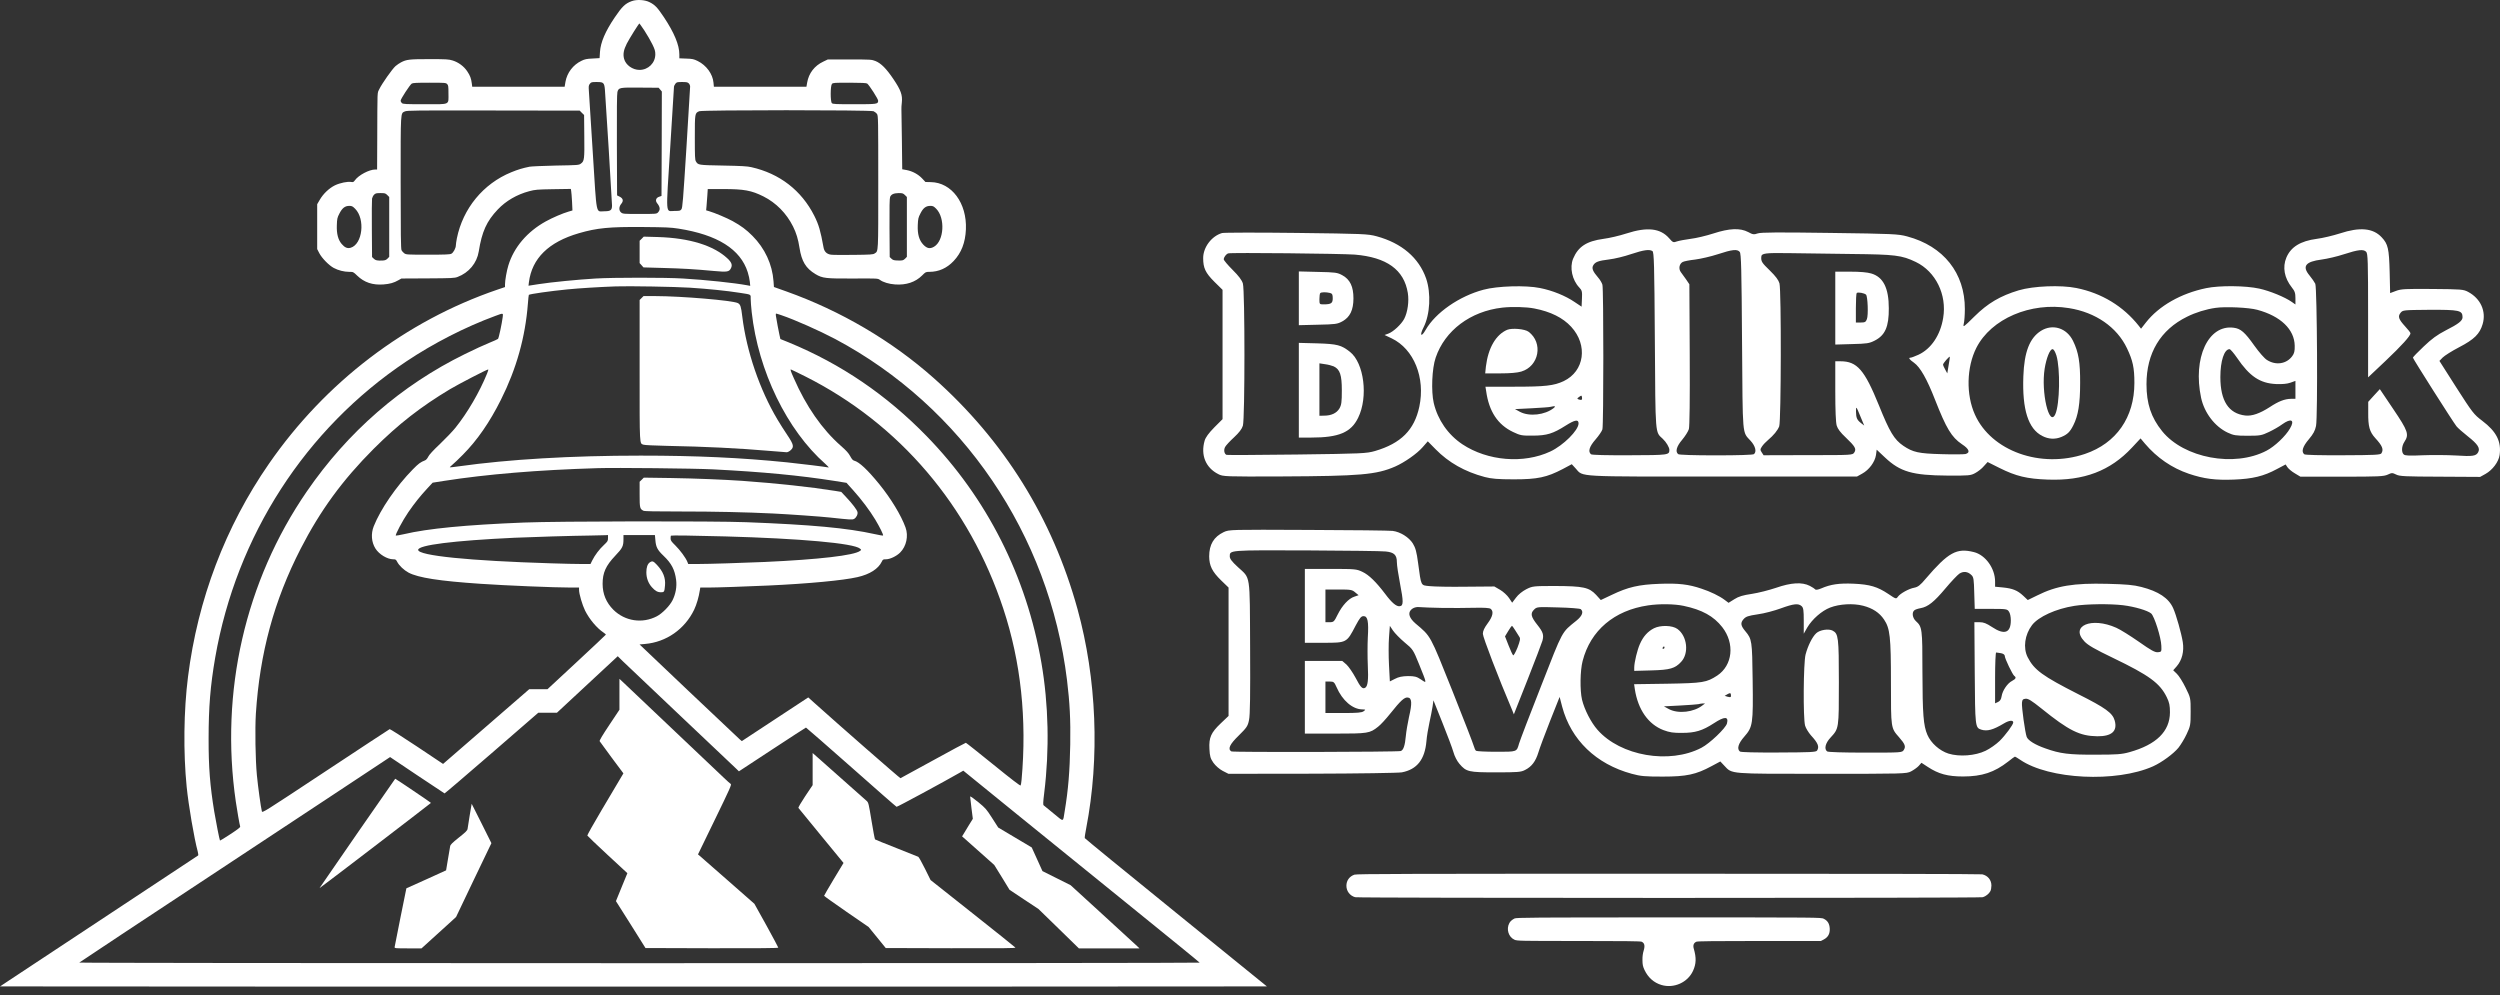 <svg xmlns="http://www.w3.org/2000/svg" width="201" height="80" viewBox="0 0 201 80" fill="none"><rect x="0" y="0" width="201" height="80" fill="#333333" stroke="none"/><path d="M50.798 0.089C50.279 0.273 50.014 0.527 49.418 1.41C48.666 2.525 48.293 3.396 48.239 4.159L48.206 4.673L47.638 4.706C47.167 4.727 47.015 4.76 46.761 4.884C46.074 5.209 45.592 5.848 45.462 6.584L45.397 6.973H41.679H37.966L37.934 6.714C37.88 6.297 37.798 6.08 37.566 5.734C37.295 5.328 36.862 5.009 36.391 4.863C36.078 4.765 35.888 4.754 34.519 4.754C32.922 4.754 32.684 4.781 32.24 5.014C32.121 5.074 31.926 5.209 31.802 5.312C31.542 5.539 30.698 6.735 30.492 7.174C30.324 7.531 30.346 7.087 30.33 11.314L30.319 13.63H30.162C29.686 13.63 28.825 14.085 28.538 14.491C28.43 14.637 28.392 14.659 28.246 14.632C27.954 14.577 27.342 14.702 26.925 14.902C26.455 15.135 25.989 15.579 25.708 16.066L25.502 16.418V18.22V20.027L25.675 20.363C25.886 20.764 26.455 21.343 26.834 21.543C27.196 21.738 27.667 21.857 28.073 21.857C28.403 21.857 28.403 21.857 28.722 22.165C29.285 22.706 29.956 22.934 30.828 22.869C31.342 22.831 31.683 22.733 32.024 22.533L32.273 22.393L34.394 22.382C36.321 22.371 36.543 22.36 36.786 22.268C37.696 21.927 38.34 21.153 38.491 20.222C38.746 18.62 39.124 17.787 40.023 16.84C40.683 16.147 41.555 15.638 42.55 15.373C43.021 15.248 43.178 15.232 44.477 15.211L45.895 15.189L45.922 15.346C45.938 15.427 45.971 15.817 45.992 16.206L46.025 16.921L45.711 17.013C45.229 17.154 44.423 17.5 43.876 17.803C42.388 18.626 41.316 19.881 40.873 21.337C40.743 21.743 40.602 22.555 40.602 22.853V23.08L39.996 23.286C32.614 25.808 26.168 30.722 21.622 37.287C18.12 42.342 15.896 48.203 15.116 54.411C14.77 57.128 14.732 60.5 15.008 63.26C15.159 64.759 15.609 67.395 15.896 68.456C15.939 68.618 15.955 68.764 15.928 68.78C15.906 68.796 12.313 71.167 7.945 74.057L0 79.307L25.47 79.323C39.476 79.329 62.397 79.329 76.398 79.323L101.857 79.307L94.55 73.38C90.529 70.122 87.228 67.422 87.217 67.384C87.201 67.346 87.249 66.989 87.331 66.588C88.429 60.906 88.175 54.573 86.632 48.972C84.619 41.676 80.728 35.425 75.078 30.403C71.7 27.404 67.609 24.996 63.225 23.432L62.224 23.075L62.191 22.614C62.094 21.251 61.493 19.962 60.502 18.967C60.01 18.469 59.577 18.149 58.901 17.776C58.446 17.527 57.461 17.11 57.012 16.98L56.774 16.91L56.806 16.558C56.822 16.363 56.849 15.974 56.871 15.698L56.903 15.2H58.137C59.815 15.2 60.41 15.308 61.385 15.795C62.402 16.309 63.23 17.148 63.761 18.209C64.02 18.729 64.172 19.227 64.28 19.925C64.453 21.018 64.784 21.57 65.568 22.041C66.126 22.376 66.402 22.403 68.615 22.393C70.558 22.382 70.575 22.382 70.742 22.501C71.007 22.696 71.484 22.836 71.966 22.869C72.853 22.934 73.6 22.685 74.136 22.149C74.417 21.868 74.433 21.857 74.72 21.857C75.473 21.857 76.127 21.564 76.674 20.985C77.296 20.325 77.61 19.513 77.659 18.447C77.751 16.336 76.517 14.669 74.839 14.642L74.406 14.632L74.147 14.355C73.822 14.009 73.367 13.766 72.896 13.674L72.539 13.609L72.512 11.276C72.496 9.999 72.48 8.873 72.474 8.786C72.469 8.694 72.48 8.451 72.507 8.24C72.572 7.644 72.431 7.249 71.825 6.351C71.257 5.512 70.84 5.09 70.385 4.906C70.077 4.787 70.028 4.781 68.312 4.781H66.553L66.191 4.955C65.487 5.285 65.027 5.885 64.897 6.632L64.838 6.973H61.114H57.396L57.364 6.643C57.304 5.95 56.79 5.247 56.097 4.906C55.772 4.749 55.675 4.727 55.177 4.711L54.62 4.689V4.375C54.62 3.618 54.203 2.622 53.375 1.377C52.855 0.598 52.66 0.392 52.227 0.176C51.849 -0.019 51.199 -0.057 50.798 0.089ZM51.816 2.465C52.027 2.79 52.309 3.277 52.444 3.553C52.65 3.97 52.687 4.11 52.687 4.365C52.687 5.063 52.119 5.62 51.416 5.62C50.858 5.62 50.306 5.225 50.176 4.727C50.079 4.365 50.138 4.013 50.393 3.51C50.598 3.109 51.361 1.886 51.41 1.886C51.421 1.886 51.599 2.146 51.816 2.465ZM48.498 6.697C48.574 6.773 48.612 6.914 48.634 7.201C48.693 7.877 49.207 16.25 49.207 16.515C49.207 16.899 49.094 16.986 48.59 16.986C47.887 16.986 47.99 17.505 47.66 12.272C47.502 9.788 47.362 7.558 47.346 7.32C47.319 6.93 47.324 6.865 47.427 6.735C47.53 6.605 47.568 6.594 47.968 6.594C48.314 6.594 48.417 6.616 48.498 6.697ZM55.377 6.703C55.437 6.762 55.486 6.876 55.486 6.957C55.486 7.033 55.35 9.257 55.188 11.893C54.917 16.158 54.874 16.704 54.787 16.823C54.695 16.948 54.657 16.959 54.241 16.959C53.494 16.959 53.532 17.516 53.883 11.893C54.051 9.263 54.187 7.055 54.187 6.995C54.187 6.93 54.235 6.816 54.3 6.735C54.403 6.605 54.441 6.594 54.841 6.594C55.199 6.594 55.285 6.611 55.377 6.703ZM35.948 6.757C36.045 6.854 36.056 6.935 36.056 7.504C36.056 8.467 36.24 8.38 34.151 8.38C32.608 8.38 32.403 8.37 32.311 8.288C32.257 8.24 32.213 8.153 32.213 8.088C32.213 7.958 32.944 6.838 33.101 6.724C33.187 6.665 33.474 6.649 34.524 6.649C35.769 6.649 35.845 6.654 35.948 6.757ZM69.725 6.719C69.898 6.86 70.602 7.953 70.602 8.094C70.602 8.37 70.542 8.38 68.686 8.38C67.197 8.38 66.954 8.37 66.883 8.294C66.754 8.169 66.759 6.892 66.889 6.746C66.97 6.654 67.084 6.649 68.307 6.649C69.27 6.654 69.66 6.67 69.725 6.719ZM53.083 7.206L53.212 7.358L53.202 11.557L53.185 15.752L53.001 15.817C52.742 15.898 52.666 16.125 52.828 16.331C53.088 16.65 53.104 16.878 52.888 17.094C52.785 17.197 52.704 17.202 51.432 17.202C50.154 17.202 50.079 17.197 49.943 17.089C49.749 16.937 49.749 16.629 49.943 16.396C50.144 16.158 50.106 15.963 49.83 15.817L49.613 15.709L49.597 11.649C49.586 8.862 49.602 7.531 49.64 7.395C49.743 7.038 49.797 7.027 51.47 7.044L52.953 7.055L53.083 7.206ZM46.783 9.073L46.961 9.246L46.977 10.94C46.999 12.813 46.977 12.959 46.702 13.154C46.534 13.278 46.496 13.278 44.688 13.311C43.676 13.333 42.729 13.376 42.578 13.403C42.036 13.511 41.625 13.636 41.111 13.847C38.854 14.767 37.219 16.759 36.732 19.162C36.689 19.389 36.651 19.643 36.651 19.724C36.651 19.946 36.456 20.314 36.288 20.401C36.175 20.46 35.801 20.477 34.4 20.477C32.711 20.477 32.652 20.471 32.5 20.363C32.419 20.303 32.316 20.19 32.283 20.119C32.229 20.017 32.213 18.783 32.213 14.669C32.213 8.813 32.197 9.133 32.549 8.96C32.711 8.878 33.339 8.873 39.666 8.884L46.609 8.895L46.783 9.073ZM70.234 8.943C70.331 8.987 70.461 9.089 70.515 9.171C70.607 9.317 70.612 9.582 70.612 14.664C70.612 20.45 70.629 20.174 70.32 20.379C70.196 20.466 70.001 20.477 68.61 20.493C67.749 20.504 66.938 20.498 66.813 20.477C66.467 20.428 66.272 20.233 66.212 19.892C65.969 18.55 65.834 18.079 65.466 17.343C64.437 15.308 62.678 13.95 60.41 13.441C60.091 13.365 59.599 13.338 58.137 13.311C56.124 13.273 56.13 13.273 55.951 12.975C55.875 12.851 55.864 12.591 55.864 11.065C55.864 9.111 55.864 9.095 56.216 8.943C56.465 8.835 69.968 8.835 70.234 8.943ZM31.136 15.681L31.293 15.838V18.247V20.65L31.152 20.796C31.044 20.904 30.947 20.937 30.757 20.948C30.319 20.964 30.189 20.937 30.048 20.796L29.913 20.666L29.897 18.404C29.886 17.164 29.897 16.066 29.913 15.963C29.935 15.866 30.005 15.725 30.075 15.654C30.189 15.541 30.259 15.524 30.59 15.524C30.947 15.524 30.99 15.535 31.136 15.681ZM72.756 15.681L72.913 15.838V18.247V20.65L72.772 20.796C72.615 20.948 72.555 20.958 72.101 20.942C71.868 20.931 71.771 20.899 71.668 20.796L71.532 20.666L71.516 18.328C71.505 16.634 71.522 15.947 71.565 15.833C71.657 15.622 71.857 15.53 72.252 15.524C72.561 15.524 72.609 15.541 72.756 15.681ZM28.555 16.786C29.377 17.614 29.15 19.632 28.197 19.919C27.932 19.995 27.721 19.908 27.472 19.616C27.18 19.275 27.055 18.788 27.082 18.101C27.099 17.587 27.115 17.505 27.288 17.17C27.515 16.726 27.737 16.553 28.084 16.553C28.289 16.553 28.349 16.58 28.555 16.786ZM75.267 16.78C76.008 17.527 75.906 19.362 75.094 19.838C74.769 20.027 74.531 19.979 74.233 19.67C73.898 19.313 73.757 18.826 73.789 18.095C73.811 17.581 73.833 17.489 74.001 17.164C74.222 16.721 74.444 16.553 74.796 16.553C75.007 16.553 75.067 16.58 75.267 16.78ZM54.555 18.382C57.688 18.875 59.534 20.038 60.118 21.884C60.194 22.122 60.27 22.468 60.286 22.647L60.319 22.983L60.059 22.934C59.041 22.744 56.736 22.501 54.917 22.393C53.515 22.306 49.343 22.306 47.881 22.393C46.447 22.479 44.331 22.685 43.292 22.847L42.491 22.972L42.523 22.701C42.767 20.774 44.104 19.459 46.545 18.75C47.995 18.328 48.986 18.231 51.67 18.252C53.548 18.268 53.932 18.285 54.555 18.382ZM55.458 23.129C56.893 23.221 58.451 23.378 59.463 23.54C60.438 23.692 60.356 23.648 60.356 24.038C60.356 24.222 60.394 24.704 60.438 25.104C60.963 29.829 63.274 34.586 66.364 37.303C66.559 37.476 66.667 37.601 66.608 37.584C66.423 37.541 64.394 37.287 63.279 37.173C59.588 36.8 55.983 36.632 51.508 36.632C45.938 36.632 40.9 36.93 36.895 37.492C36.51 37.547 36.18 37.584 36.169 37.574C36.153 37.563 36.251 37.465 36.386 37.352C36.516 37.243 36.895 36.886 37.219 36.556C38.372 35.393 39.368 33.953 40.272 32.145C41.522 29.656 42.236 27.101 42.442 24.417C42.469 24.043 42.507 23.724 42.518 23.708C42.594 23.637 44.228 23.405 45.608 23.269C46.583 23.172 48.163 23.075 49.505 23.026C50.533 22.988 54.273 23.053 55.458 23.129ZM40.418 25.494C40.342 26.062 40.104 27.188 40.039 27.247C40.007 27.28 39.687 27.421 39.33 27.567C38.973 27.707 38.096 28.113 37.382 28.465C32.262 30.976 27.954 34.727 24.658 39.528C19.711 46.731 17.676 55.634 18.959 64.451C19.062 65.154 19.256 66.28 19.311 66.458C19.327 66.518 19.099 66.691 18.52 67.07C18.071 67.362 17.698 67.595 17.687 67.584C17.654 67.552 17.346 65.993 17.227 65.262C16.886 63.179 16.767 61.69 16.772 59.39C16.772 56.846 16.913 55.125 17.303 52.868C19.008 43.078 24.56 34.478 32.673 29.055C34.849 27.599 37.409 26.289 39.817 25.402C40.477 25.158 40.461 25.153 40.418 25.494ZM62.841 25.348C63.907 25.71 65.882 26.587 67.143 27.253C77.367 32.692 84.354 42.97 85.788 54.681C86.01 56.495 86.08 57.858 86.048 59.85C86.01 62.015 85.886 63.514 85.599 65.235C85.453 66.123 85.566 66.101 84.722 65.414C84.316 65.084 83.948 64.786 83.91 64.748C83.856 64.699 83.861 64.515 83.953 63.769C84.386 60.261 84.305 56.646 83.731 53.301C82.53 46.331 79.348 40.042 74.504 35.068C71.267 31.745 67.625 29.266 63.425 27.534L62.743 27.258L62.662 26.895C62.592 26.576 62.462 25.889 62.381 25.386C62.364 25.294 62.375 25.212 62.402 25.212C62.429 25.212 62.624 25.272 62.841 25.348ZM39.162 30.029C38.556 31.523 37.582 33.195 36.613 34.397C36.391 34.673 35.834 35.257 35.379 35.69C34.816 36.221 34.502 36.567 34.427 36.724C34.356 36.87 34.254 36.984 34.167 37.016C33.804 37.157 33.653 37.271 33.198 37.731C31.867 39.084 30.595 40.935 30.048 42.315C29.81 42.916 29.864 43.592 30.184 44.101C30.481 44.572 31.136 44.967 31.618 44.967C31.813 44.967 31.84 44.988 31.937 45.178C32.094 45.475 32.473 45.838 32.846 46.038C33.62 46.45 35.331 46.715 38.627 46.937C40.656 47.077 44.607 47.24 45.911 47.24H46.555V47.424C46.555 47.748 46.815 48.636 47.042 49.096C47.389 49.789 47.99 50.503 48.52 50.855C48.634 50.931 48.715 51.007 48.709 51.028C48.699 51.05 47.643 52.046 46.355 53.242L44.017 55.412H43.286H42.55L39.087 58.416L35.623 61.42L33.507 60.007C32.343 59.233 31.363 58.611 31.331 58.622C31.293 58.638 28.977 60.159 26.179 62.01C21.097 65.371 21.091 65.371 21.053 65.224C20.977 64.959 20.739 63.222 20.653 62.318C20.534 61.068 20.496 58.611 20.572 57.377C20.886 52.517 22.027 48.301 24.171 44.122C25.756 41.032 27.543 38.591 30.043 36.085C32.035 34.099 33.826 32.703 36.191 31.285C36.884 30.873 39.141 29.704 39.249 29.704C39.276 29.704 39.238 29.851 39.162 30.029ZM64.74 30.262C72.301 34.061 77.946 40.686 80.668 48.945C82.081 53.226 82.573 57.826 82.135 62.697C82.113 62.913 82.081 63.119 82.059 63.152C82.032 63.2 81.334 62.664 79.867 61.474C78.682 60.516 77.692 59.726 77.654 59.72C77.621 59.72 76.436 60.353 75.023 61.133C73.611 61.912 72.425 62.556 72.398 62.567C72.355 62.578 67.463 58.302 65.417 56.462L64.984 56.072L62.316 57.826L59.642 59.585L59.463 59.433C59.366 59.347 57.515 57.599 55.35 55.547L51.421 51.813L51.854 51.775C53.564 51.629 55.053 50.59 55.81 49.02C56.005 48.609 56.189 47.992 56.27 47.44L56.303 47.24H56.914C57.607 47.24 59.956 47.159 61.764 47.077C65.038 46.926 67.809 46.661 68.94 46.401C69.936 46.174 70.618 45.735 70.899 45.151C70.975 44.983 71.002 44.967 71.229 44.967C71.554 44.967 72.079 44.718 72.371 44.425C72.875 43.922 73.053 43.089 72.804 42.407C72.453 41.433 71.63 40.08 70.699 38.932C69.752 37.769 69.075 37.135 68.675 37.038C68.567 37.011 68.486 36.913 68.356 36.675C68.226 36.432 68.047 36.231 67.609 35.847C66.104 34.527 64.816 32.676 63.826 30.413C63.577 29.856 63.528 29.704 63.587 29.704C63.609 29.704 64.129 29.959 64.74 30.262ZM57.326 37.736C61.352 37.942 64.291 38.223 67.143 38.672L68.058 38.819L68.594 39.414C69.27 40.166 69.925 41.038 70.369 41.773C70.731 42.374 71.045 43.013 70.997 43.056C70.981 43.072 70.683 43.024 70.331 42.943C68.107 42.45 65.238 42.185 60.005 41.985C57.38 41.882 44.834 41.903 42.117 42.012C37.436 42.201 34.4 42.493 32.473 42.948C32.148 43.018 31.861 43.072 31.829 43.062C31.742 43.035 32.365 41.855 32.83 41.178C33.339 40.442 33.794 39.874 34.362 39.262L34.784 38.808L35.677 38.667C39.141 38.126 43.232 37.785 48.071 37.639C49.538 37.595 55.805 37.66 57.326 37.736ZM48.883 43.262C48.883 43.489 48.861 43.527 48.553 43.819C48.184 44.16 47.833 44.626 47.616 45.059L47.475 45.346H46.756C46.366 45.346 45.262 45.324 44.309 45.291C37.723 45.091 33.62 44.674 33.62 44.209C33.62 43.825 36.435 43.468 41.36 43.235C42.621 43.175 46.112 43.072 47.53 43.056C48.049 43.051 48.569 43.035 48.682 43.029L48.883 43.018V43.262ZM52.693 43.435C52.736 43.982 52.861 44.22 53.337 44.674C53.992 45.297 54.252 45.8 54.36 46.623C54.43 47.175 54.327 47.748 54.068 48.268C53.84 48.717 53.245 49.324 52.806 49.551C51.643 50.157 50.246 49.946 49.316 49.026C48.742 48.452 48.45 47.759 48.45 46.942C48.45 46.049 48.704 45.486 49.467 44.68C50.052 44.068 50.127 43.911 50.127 43.349V43.018H51.394H52.655L52.693 43.435ZM58.3 43.127C64.345 43.294 68.637 43.679 69.14 44.106C69.259 44.209 69.259 44.209 69.151 44.29C68.68 44.653 65.866 44.983 61.466 45.183C59.734 45.259 56.958 45.346 56.075 45.346H55.334L55.264 45.172C55.128 44.837 54.679 44.231 54.3 43.857C53.965 43.527 53.916 43.457 53.916 43.283C53.916 43.181 53.927 43.078 53.943 43.067C53.975 43.035 55.718 43.056 58.3 43.127ZM54.728 57.577C57.066 59.791 59.074 61.69 59.193 61.804L59.409 62.015L62.088 60.256C63.56 59.287 64.784 58.497 64.8 58.497C64.821 58.497 66.456 59.926 68.431 61.669C70.401 63.417 72.047 64.856 72.085 64.867C72.133 64.889 75.906 62.849 77.226 62.091L77.448 61.961L81.664 65.387C83.986 67.265 88.256 70.729 91.162 73.083C94.069 75.432 96.45 77.375 96.45 77.396C96.456 77.423 76.176 77.44 51.389 77.44C24.679 77.44 6.343 77.418 6.376 77.391C6.403 77.364 7.913 76.363 9.726 75.161C16.767 70.517 21.448 67.422 26.308 64.212L31.363 60.868L33.534 62.324C34.724 63.119 35.72 63.779 35.742 63.79C35.758 63.801 37.463 62.345 39.525 60.559L43.276 57.306H44.028H44.775L47.221 55.033L49.667 52.76L50.073 53.161C50.295 53.377 52.39 55.364 54.728 57.577Z" fill="white"></path><path d="M51.594 19.194L51.426 19.356V20.255V21.153L51.583 21.326L51.735 21.499L53.272 21.543C54.895 21.586 55.826 21.64 57.391 21.786C58.468 21.884 58.619 21.862 58.765 21.57C58.901 21.315 58.825 21.099 58.5 20.79C57.38 19.735 55.431 19.134 52.904 19.058L51.756 19.026L51.594 19.194Z" fill="white"></path><path d="M51.583 23.962L51.426 24.119V29.786C51.426 35.988 51.41 35.631 51.74 35.755C51.822 35.788 52.65 35.825 53.618 35.847C56.73 35.907 59.382 36.037 61.883 36.253C62.565 36.313 63.176 36.361 63.252 36.361C63.322 36.361 63.463 36.291 63.56 36.204C63.858 35.939 63.82 35.755 63.301 34.981C63.057 34.624 62.705 34.061 62.511 33.736C61.076 31.328 60.021 28.238 59.68 25.456C59.583 24.633 59.528 24.476 59.323 24.368C58.906 24.157 54.82 23.811 52.682 23.805H51.74L51.583 23.962Z" fill="white"></path><path d="M51.594 38.57L51.426 38.732V39.755C51.426 40.848 51.443 40.913 51.735 41.065C51.816 41.108 52.703 41.124 54.684 41.124C57.466 41.124 59.929 41.178 62.169 41.286C63.414 41.346 66.017 41.53 66.743 41.611C68.453 41.795 68.518 41.795 68.669 41.719C68.848 41.622 68.989 41.341 68.94 41.162C68.897 40.983 68.523 40.491 68.031 39.971L67.636 39.549L67.149 39.468C65.162 39.149 62.478 38.862 59.707 38.662C58.213 38.559 55.935 38.467 53.986 38.434L51.762 38.402L51.594 38.57Z" fill="white"></path><path d="M52.243 45.216C52.059 45.346 51.967 45.616 51.967 46.017C51.967 46.471 52.119 46.883 52.406 47.207C52.676 47.51 52.866 47.619 53.147 47.619C53.401 47.619 53.423 47.581 53.467 47.072C53.521 46.461 53.32 45.952 52.812 45.41C52.53 45.107 52.444 45.08 52.243 45.216Z" fill="white"></path><path d="M49.803 55.818V57.063L48.985 58.292C48.439 59.109 48.184 59.542 48.211 59.591C48.233 59.629 48.677 60.229 49.185 60.922L50.122 62.178L49.808 62.708C49.635 62.995 48.98 64.104 48.347 65.171C47.713 66.237 47.21 67.141 47.221 67.178C47.237 67.216 47.968 67.915 48.844 68.726L50.441 70.204L49.981 71.324L49.521 72.45L50.712 74.333L51.897 76.222L57.239 76.239C60.984 76.244 62.575 76.233 62.575 76.19C62.575 76.163 62.142 75.356 61.617 74.398L60.654 72.666L58.516 70.788C57.342 69.76 56.319 68.867 56.248 68.802L56.118 68.694L57.482 65.885C58.716 63.347 58.835 63.076 58.749 63.027C58.695 62.995 58.435 62.762 58.164 62.502C57.791 62.14 53.992 58.541 50.008 54.768L49.803 54.579V55.818Z" fill="white"></path><path d="M65.336 61.831V63.124L64.74 64.012C64.388 64.542 64.167 64.927 64.194 64.959C64.215 64.992 65.043 65.998 66.028 67.2L67.82 69.381L67.035 70.68C66.608 71.394 66.256 72 66.256 72.022C66.256 72.043 67.062 72.617 68.047 73.299L69.838 74.533L70.526 75.377L71.213 76.222L76.452 76.238C80.652 76.249 81.68 76.238 81.637 76.184C81.605 76.146 80.062 74.906 78.2 73.434L74.818 70.755L74.368 69.846C74.12 69.343 73.876 68.915 73.833 68.888C73.789 68.867 72.999 68.547 72.074 68.185C71.154 67.827 70.374 67.508 70.353 67.487C70.326 67.459 70.201 66.788 70.071 65.993C69.844 64.613 69.828 64.531 69.682 64.396C69.6 64.315 68.778 63.584 67.852 62.773C66.932 61.955 65.985 61.122 65.758 60.916L65.336 60.543V61.831Z" fill="white"></path><path d="M28.803 66.886C27.18 69.235 25.816 71.216 25.773 71.281L25.691 71.405L25.837 71.297C26.514 70.805 34.643 64.581 34.648 64.553C34.648 64.526 31.813 62.611 31.775 62.611C31.764 62.616 30.427 64.537 28.803 66.886Z" fill="white"></path><path d="M78 64.055C78 64.109 78.049 64.532 78.108 64.992L78.216 65.831L77.881 66.372C77.697 66.669 77.507 66.989 77.453 67.081L77.351 67.243L78.644 68.391L79.938 69.543L80.555 70.539L81.166 71.54L82.33 72.314L83.493 73.083L85.117 74.663L86.741 76.249H89.176H91.612L91.422 76.065C91.319 75.968 90.075 74.826 88.657 73.527L86.08 71.172L84.949 70.604L83.813 70.036L83.385 69.089L82.952 68.136L81.605 67.335L80.257 66.534L79.764 65.766C79.294 65.035 79.245 64.981 78.639 64.483C78.189 64.12 78 63.99 78 64.055Z" fill="white"></path><path d="M37.766 65.544C37.685 66.058 37.609 66.556 37.593 66.642C37.571 66.778 37.431 66.913 36.889 67.341C36.348 67.774 36.213 67.909 36.191 68.044C36.175 68.136 36.094 68.607 36.013 69.094L35.866 69.976L34.27 70.702L32.673 71.421L32.202 73.743C31.943 75.015 31.732 76.103 31.726 76.152C31.726 76.244 31.813 76.249 32.809 76.249H33.891L34.714 75.502C35.163 75.096 35.785 74.528 36.099 74.246L36.667 73.727L38.085 70.756L39.509 67.79L38.724 66.215C38.291 65.349 37.934 64.635 37.923 64.624C37.918 64.618 37.847 65.03 37.766 65.544Z" fill="white"></path><path d="M130.752 18.775C130.217 18.95 129.389 19.145 128.922 19.203C127.559 19.389 126.887 19.827 126.478 20.8C126.186 21.511 126.4 22.514 126.975 23.117C127.189 23.341 127.218 23.439 127.189 24.013L127.16 24.656L126.605 24.286C125.865 23.779 124.804 23.351 123.811 23.156C122.681 22.923 120.384 22.991 119.274 23.293C117.326 23.809 115.408 25.142 114.62 26.525C114.26 27.158 114.114 26.983 114.454 26.32C114.98 25.288 115.068 23.575 114.659 22.387C114.075 20.722 112.692 19.544 110.687 18.999C109.966 18.804 109.606 18.795 104.232 18.727C101.097 18.688 98.409 18.697 98.254 18.736C97.416 18.98 96.735 19.875 96.735 20.752C96.735 21.55 96.92 21.939 97.631 22.65L98.293 23.302V28.501V33.7L97.631 34.362C97.173 34.83 96.93 35.161 96.852 35.433C96.521 36.582 96.93 37.605 97.952 38.12C98.322 38.315 98.478 38.325 103.063 38.306C109.353 38.276 110.657 38.169 112.176 37.507C112.926 37.176 113.929 36.475 114.376 35.959L114.795 35.482L115.428 36.125C116.47 37.186 117.765 37.926 119.381 38.354C119.906 38.49 120.413 38.539 121.708 38.539C123.616 38.539 124.356 38.383 125.641 37.712L126.371 37.322L126.683 37.663C127.316 38.364 126.546 38.315 138.522 38.315H149.299L149.718 38.082C150.273 37.78 150.74 37.147 150.828 36.592L150.886 36.154L151.548 36.777C152.775 37.935 153.758 38.218 156.562 38.237C158.295 38.247 158.441 38.237 158.811 38.033C159.026 37.916 159.347 37.673 159.503 37.478L159.805 37.147L160.759 37.624C162.083 38.286 162.969 38.5 164.643 38.559C167.545 38.666 169.667 37.858 171.41 35.988L172.101 35.248L172.461 35.677C173.425 36.806 174.613 37.624 175.986 38.091C177.203 38.5 178.108 38.617 179.608 38.559C181.117 38.5 182.003 38.286 183.064 37.712L183.765 37.342L183.911 37.566C183.998 37.692 184.261 37.916 184.514 38.062L184.953 38.325H188.282C191.252 38.325 191.651 38.306 191.972 38.16C192.303 38.004 192.342 38.004 192.644 38.15C192.917 38.296 193.364 38.315 196.178 38.325L199.401 38.344L199.839 38.101C200.404 37.78 200.881 37.147 200.968 36.592C201.124 35.502 200.715 34.694 199.566 33.827C198.894 33.321 198.778 33.165 197.493 31.159L196.129 29.017L196.392 28.745C196.538 28.599 197.132 28.219 197.716 27.917C198.933 27.284 199.372 26.846 199.605 26.058C199.907 25.026 199.44 24.003 198.437 23.468C198.057 23.263 197.892 23.254 195.565 23.234C193.384 23.215 193.043 23.234 192.634 23.39L192.167 23.565L192.128 21.852C192.079 19.992 192.001 19.622 191.485 19.077C190.794 18.337 189.733 18.24 188.136 18.765C187.581 18.941 186.744 19.145 186.267 19.203C184.953 19.379 184.183 19.856 183.823 20.713C183.502 21.482 183.658 22.348 184.261 23.108C184.505 23.41 184.553 23.565 184.553 23.984V24.48L184.261 24.276C183.726 23.896 182.499 23.39 181.652 23.205C180.562 22.962 178.449 22.942 177.378 23.166C175.353 23.585 173.581 24.587 172.529 25.931L172.14 26.428L171.965 26.204C170.709 24.617 168.976 23.565 166.941 23.156C165.695 22.903 163.485 22.991 162.307 23.341C160.817 23.789 159.814 24.383 158.743 25.444C157.857 26.32 157.818 26.35 157.887 26.028C157.935 25.843 157.974 25.308 157.974 24.85C157.984 21.959 156.261 19.788 153.34 19.009C152.619 18.814 152.22 18.795 147.119 18.727C142.981 18.668 141.579 18.678 141.326 18.765C141.014 18.872 140.926 18.863 140.557 18.658C139.904 18.318 139.057 18.347 137.743 18.775C137.168 18.96 136.351 19.155 135.922 19.203C135.494 19.262 135.007 19.35 134.832 19.408C134.54 19.515 134.501 19.505 134.199 19.155C133.488 18.347 132.437 18.23 130.752 18.775ZM132.855 20.187C132.982 20.265 133.011 21.209 133.05 27.362C133.099 35.132 133.07 34.703 133.683 35.278C133.965 35.541 134.218 35.969 134.218 36.173C134.209 36.582 134.17 36.592 131.035 36.602C129.165 36.611 127.987 36.582 127.919 36.524C127.656 36.31 127.783 35.901 128.279 35.336C128.542 35.034 128.795 34.664 128.834 34.518C128.932 34.178 128.932 23.234 128.834 22.893C128.795 22.747 128.64 22.485 128.484 22.309C128.065 21.823 127.968 21.579 128.085 21.355C128.24 21.063 128.494 20.966 129.37 20.859C129.808 20.81 130.606 20.615 131.142 20.43C132.164 20.09 132.612 20.031 132.855 20.187ZM139.875 20.255C139.992 20.382 140.021 21.686 140.06 27.479C140.118 35.258 140.06 34.684 140.751 35.443C141.141 35.871 141.248 36.329 141.014 36.514C140.936 36.572 139.748 36.611 137.967 36.611C136.185 36.611 134.997 36.572 134.929 36.514C134.676 36.319 134.793 35.891 135.241 35.365C135.484 35.073 135.727 34.694 135.786 34.499C135.844 34.275 135.873 32.172 135.854 28.501L135.825 22.855L135.562 22.465C135.416 22.261 135.221 21.988 135.134 21.871C134.939 21.599 135.017 21.209 135.289 21.063C135.396 21.005 135.844 20.917 136.292 20.868C136.73 20.81 137.548 20.625 138.113 20.44C139.262 20.06 139.68 20.012 139.875 20.255ZM190.239 20.245C190.376 20.382 190.395 20.976 190.395 25.366V30.341L191.787 29.027C193.102 27.781 193.803 27.002 193.803 26.798C193.803 26.739 193.608 26.496 193.374 26.243C192.848 25.668 192.771 25.444 193.004 25.152C193.189 24.928 193.218 24.928 195.273 24.909C197.746 24.899 197.979 24.948 197.989 25.503C197.989 25.785 197.677 26.038 196.636 26.564C195.944 26.924 195.516 27.236 194.864 27.859C194.387 28.307 193.997 28.716 193.997 28.755C193.997 28.842 197.21 33.905 197.502 34.275C197.6 34.401 198.018 34.771 198.427 35.093C199.216 35.716 199.42 36.037 199.245 36.358C199.079 36.67 198.797 36.709 197.454 36.621C196.762 36.582 195.565 36.572 194.805 36.602C193.754 36.65 193.384 36.641 193.267 36.543C193.063 36.378 193.082 35.871 193.316 35.521C193.705 34.927 193.608 34.654 192.42 32.892L191.339 31.286L190.872 31.792L190.405 32.308V33.184C190.395 34.294 190.512 34.713 190.969 35.219C191.544 35.842 191.661 36.134 191.466 36.446C191.388 36.572 190.93 36.592 188.38 36.602C186.51 36.611 185.332 36.582 185.264 36.524C185.011 36.319 185.128 35.91 185.624 35.326C185.985 34.898 186.131 34.635 186.209 34.246C186.355 33.535 186.296 23.156 186.15 22.816C186.082 22.679 185.877 22.378 185.683 22.144C185.069 21.404 185.361 21.034 186.656 20.868C187.094 20.81 187.903 20.625 188.458 20.44C189.597 20.07 190.025 20.021 190.239 20.245ZM108.915 20.469C111.495 20.683 112.887 21.686 113.189 23.555C113.296 24.218 113.179 25.094 112.897 25.639C112.673 26.067 112.011 26.691 111.611 26.827L111.319 26.934L111.894 27.206C113.675 28.063 114.61 30.361 114.114 32.698C113.714 34.567 112.643 35.648 110.55 36.261C109.859 36.456 109.577 36.475 104.28 36.543C101.233 36.582 98.682 36.592 98.614 36.572C98.429 36.495 98.371 36.183 98.497 35.94C98.565 35.813 98.886 35.463 99.218 35.161C99.626 34.781 99.85 34.489 99.928 34.226C100.094 33.681 100.094 23.341 99.928 22.796C99.85 22.523 99.588 22.183 99.101 21.696C98.711 21.306 98.39 20.927 98.39 20.849C98.39 20.683 98.585 20.421 98.75 20.372C99.003 20.294 107.834 20.391 108.915 20.469ZM148.871 20.421C152.386 20.459 152.892 20.518 154.031 21.063C155.628 21.832 156.543 23.692 156.231 25.561C156.007 26.944 155.268 28.044 154.245 28.521C153.963 28.647 153.681 28.755 153.622 28.755C153.408 28.755 153.496 28.891 153.885 29.163C154.382 29.514 154.927 30.468 155.579 32.143C156.485 34.45 156.903 35.151 157.741 35.716C158.325 36.095 158.432 36.397 158.023 36.504C157.887 36.534 157.02 36.543 156.095 36.514C154.265 36.465 153.807 36.368 153.028 35.842C152.288 35.336 151.928 34.732 151.062 32.581C149.903 29.728 149.309 29.047 147.975 29.047H147.557V31.442C147.557 32.999 147.596 33.973 147.674 34.226C147.751 34.479 147.975 34.781 148.394 35.17C149.153 35.891 149.27 36.095 149.085 36.378C148.949 36.592 148.929 36.592 145.366 36.592L141.793 36.602L141.647 36.378C141.511 36.173 141.511 36.125 141.666 35.891C141.764 35.745 141.978 35.521 142.143 35.385C142.611 34.986 142.922 34.606 143.049 34.275C143.205 33.856 143.224 23.332 143.068 22.777C142.99 22.514 142.767 22.212 142.299 21.754C141.657 21.131 141.579 21.024 141.608 20.645C141.627 20.362 141.92 20.323 143.838 20.352C144.84 20.372 147.109 20.401 148.871 20.421ZM123.363 24.802C124.667 25.055 125.651 25.542 126.323 26.272C127.686 27.752 127.393 29.845 125.719 30.643C124.93 31.013 124.229 31.091 121.747 31.091H119.429L119.488 31.451C119.712 33.077 120.422 34.148 121.649 34.732C122.243 35.015 122.37 35.034 123.265 35.025C124.375 35.015 124.852 34.869 125.884 34.216C126.624 33.749 126.916 33.7 126.916 34.041C126.916 34.596 125.69 35.813 124.648 36.3C122.506 37.303 119.605 37.069 117.57 35.716C116.421 34.947 115.593 33.759 115.272 32.396C115.058 31.461 115.126 29.631 115.428 28.755C116.168 26.574 118.222 25.026 120.783 24.734C121.571 24.646 122.73 24.675 123.363 24.802ZM166.347 24.773C168.489 25.113 170.203 26.301 171.011 28.005C171.478 28.988 171.605 29.563 171.605 30.789C171.605 33.554 170.154 35.638 167.632 36.495C164.079 37.692 160.097 36.271 158.782 33.33C158.062 31.734 158.11 29.524 158.899 27.966C160.087 25.629 163.251 24.266 166.347 24.773ZM181.487 24.909C183.366 25.415 184.475 26.486 184.495 27.8C184.505 28.219 184.456 28.424 184.3 28.628C183.843 29.261 182.986 29.397 182.275 28.949C182.071 28.832 181.633 28.326 181.243 27.781C180.484 26.71 180.153 26.418 179.588 26.35C177.543 26.077 176.288 28.774 176.969 31.987C177.232 33.194 178.069 34.294 179.101 34.781C179.578 35.005 179.763 35.034 180.708 35.034C181.701 35.034 181.827 35.015 182.421 34.732C182.772 34.567 183.249 34.294 183.482 34.119C184.213 33.593 184.524 33.759 184.115 34.45C183.765 35.063 182.889 35.891 182.236 36.232C179.646 37.595 175.587 36.835 173.834 34.664C172.948 33.564 172.578 32.454 172.578 30.887C172.578 28.394 173.698 26.515 175.84 25.464C176.521 25.123 177.368 24.86 178.128 24.753C178.926 24.636 180.825 24.724 181.487 24.909ZM179.861 28.774C180.863 30.254 181.701 30.819 182.996 30.877C183.473 30.896 183.872 30.867 184.144 30.77L184.553 30.624V31.344V32.065H184.193C183.687 32.075 183.2 32.26 182.48 32.736C181.691 33.243 181.058 33.467 180.523 33.408C179.179 33.252 178.517 32.23 178.517 30.312C178.517 29.017 178.829 28.073 179.257 28.073C179.325 28.073 179.598 28.394 179.861 28.774ZM156.67 29.358L156.562 30.02L156.397 29.718C156.3 29.553 156.222 29.368 156.222 29.309C156.222 29.212 156.718 28.628 156.767 28.686C156.777 28.696 156.738 28.998 156.67 29.358ZM127.17 32.133C127.14 32.162 127.043 32.152 126.946 32.123C126.78 32.055 126.78 32.045 126.965 31.909C127.14 31.782 127.16 31.782 127.189 31.919C127.208 32.006 127.199 32.104 127.17 32.133ZM124.921 32.805C124.21 33.369 122.964 33.506 122.214 33.116L121.805 32.892L123.168 32.824C123.918 32.785 124.599 32.736 124.677 32.707C125.028 32.62 125.115 32.659 124.921 32.805ZM149.591 33.515L149.884 34.216L149.621 34.012C149.299 33.759 149.231 33.593 149.222 33.097C149.212 32.62 149.241 32.649 149.591 33.515Z" fill="white"></path><path d="M104.426 23.984V26.145L105.965 26.107C107.376 26.077 107.522 26.058 107.931 25.834C108.545 25.493 108.817 24.919 108.817 23.984C108.817 23.04 108.545 22.475 107.931 22.134C107.522 21.91 107.376 21.891 105.965 21.862L104.426 21.823V23.984ZM106.938 23.556C107.113 23.604 107.152 23.682 107.152 23.984C107.152 24.383 107.026 24.471 106.403 24.471C106.091 24.471 106.081 24.461 106.081 24.052C106.081 23.819 106.111 23.595 106.15 23.566C106.227 23.478 106.636 23.478 106.938 23.556Z" fill="white"></path><path d="M104.426 31.374V35.181H105.419C107.639 35.181 108.622 34.772 109.197 33.584C110.015 31.919 109.674 29.183 108.535 28.288C107.844 27.742 107.522 27.655 105.916 27.606L104.426 27.567V31.374ZM107.23 29.456C107.737 29.699 107.883 30.147 107.883 31.384C107.883 32.338 107.853 32.552 107.688 32.844C107.464 33.214 107.045 33.419 106.451 33.419L106.081 33.428V31.325V29.212L106.529 29.281C106.773 29.31 107.094 29.398 107.23 29.456Z" fill="white"></path><path d="M147.557 24.773V27.703L148.901 27.664C150.108 27.635 150.293 27.606 150.731 27.382C151.568 26.953 151.87 26.262 151.86 24.792C151.86 23.156 151.413 22.27 150.449 21.988C150.127 21.891 149.543 21.842 148.755 21.842H147.557V24.773ZM150.03 23.692C150.166 23.828 150.225 25.347 150.098 25.659C150.011 25.892 149.942 25.931 149.602 25.931H149.212V24.782C149.212 24.149 149.241 23.595 149.28 23.556C149.378 23.468 149.903 23.565 150.03 23.692Z" fill="white"></path><path d="M121.182 26.515C120.266 26.904 119.653 27.976 119.468 29.455L119.41 30.02H120.607C121.406 30.02 121.99 29.971 122.311 29.874C123.742 29.446 124.093 27.567 122.895 26.671C122.593 26.447 121.571 26.359 121.182 26.515Z" fill="white"></path><path d="M164.088 26.603C163.183 27.177 162.745 28.297 162.677 30.264C162.579 32.922 163.066 34.48 164.205 35.054C164.712 35.317 165.237 35.336 165.734 35.132C166.221 34.927 166.425 34.733 166.698 34.187C167.087 33.418 167.243 32.464 167.243 30.799C167.253 29.144 167.116 28.317 166.678 27.421C166.172 26.369 165.033 26.009 164.088 26.603ZM165.335 28.579C165.656 29.641 165.607 32.513 165.247 33.301C164.76 34.382 164.088 31.549 164.39 29.641C164.527 28.794 164.809 28.073 165.023 28.073C165.12 28.073 165.228 28.258 165.335 28.579Z" fill="white"></path><path d="M98.387 42.781C97.588 43.161 97.218 43.784 97.218 44.738C97.228 45.488 97.452 45.955 98.182 46.666L98.776 47.24V52.401V57.561L98.153 58.154C97.364 58.904 97.189 59.294 97.238 60.218C97.267 60.803 97.316 60.978 97.559 61.328C97.734 61.572 98.046 61.844 98.309 61.981L98.766 62.214L105.504 62.205C109.203 62.195 112.445 62.146 112.708 62.097C113.925 61.864 114.558 61.066 114.685 59.595C114.714 59.206 114.831 58.524 114.928 58.086C115.025 57.639 115.142 57.064 115.181 56.791L115.249 56.305L115.97 58.106C116.369 59.099 116.768 60.16 116.856 60.472C116.943 60.793 117.148 61.192 117.333 61.406C117.888 62.059 118.073 62.097 120.283 62.097C122.045 62.097 122.288 62.078 122.619 61.903C123.145 61.64 123.466 61.212 123.681 60.511C123.778 60.18 124.206 59.031 124.625 57.969L125.394 56.032L125.599 56.821C126.309 59.488 128.325 61.435 131.197 62.214C131.908 62.409 132.258 62.438 133.68 62.438C135.597 62.438 136.357 62.273 137.603 61.601L138.314 61.221L138.635 61.562C139.278 62.244 138.956 62.214 146.492 62.214C153.083 62.214 153.278 62.214 153.648 62.02C153.852 61.913 154.135 61.718 154.261 61.581L154.485 61.328L154.992 61.659C155.848 62.224 156.598 62.429 157.825 62.429C159.353 62.429 160.346 62.097 161.456 61.231C161.729 61.007 161.982 60.832 162.001 60.832C162.031 60.832 162.216 60.949 162.42 61.085C164.737 62.672 170.141 62.935 173.11 61.611C173.801 61.299 174.746 60.608 175.145 60.121C175.33 59.888 175.632 59.401 175.807 59.021C176.109 58.378 176.128 58.291 176.128 57.23C176.128 56.11 176.128 56.11 175.719 55.282C175.496 54.825 175.184 54.328 175.018 54.172L174.726 53.89L175.009 53.569C175.437 53.072 175.612 52.371 175.496 51.622C175.379 50.901 174.97 49.45 174.726 48.905C174.366 48.087 173.539 47.542 172.166 47.192C171.533 47.026 170.949 46.978 169.44 46.939C166.723 46.87 165.351 47.094 163.793 47.873L163.033 48.243L162.673 47.903C162.206 47.464 161.807 47.309 161.028 47.231L160.405 47.172V46.754C160.405 45.702 159.636 44.621 158.701 44.388C157.309 44.037 156.647 44.407 154.826 46.53C154.388 47.056 154.203 47.192 153.911 47.25C153.473 47.328 152.772 47.718 152.587 47.98C152.45 48.175 152.431 48.165 151.827 47.757C150.951 47.172 150.338 46.987 149.023 46.929C147.865 46.88 147.183 46.978 146.424 47.309C146.171 47.416 145.976 47.445 145.947 47.386C145.908 47.338 145.713 47.211 145.509 47.104C144.886 46.783 144 46.841 142.792 47.26C142.247 47.445 141.371 47.669 140.855 47.747C140.134 47.854 139.794 47.951 139.443 48.175L138.976 48.467L138.664 48.233C138.255 47.922 137.515 47.562 136.795 47.328C135.773 46.978 134.926 46.88 133.426 46.939C131.762 46.997 130.885 47.202 129.59 47.825L128.704 48.243L128.325 47.825C127.76 47.221 127.293 47.124 125.044 47.114C123.262 47.114 123.213 47.124 122.707 47.377C122.405 47.532 122.064 47.805 121.889 48.048L121.578 48.457L121.325 48.078C121.188 47.873 120.867 47.572 120.614 47.425L120.146 47.153L117.859 47.172C116.603 47.192 115.288 47.163 114.938 47.124C114.208 47.046 114.276 47.172 114.013 45.254C113.896 44.368 113.808 44.047 113.594 43.697C113.283 43.2 112.591 42.762 111.968 42.684C111.754 42.655 108.707 42.616 105.202 42.606C98.873 42.577 98.834 42.577 98.387 42.781ZM111.413 44.339C112.095 44.407 112.309 44.621 112.309 45.206C112.309 45.449 112.426 46.218 112.562 46.919C112.845 48.38 112.845 48.701 112.543 48.74C112.28 48.779 111.91 48.477 111.374 47.757C110.644 46.793 110.06 46.218 109.534 45.975C109.067 45.751 108.95 45.741 106.983 45.741H104.91V48.711V51.68H106.399C108.288 51.68 108.269 51.69 108.999 50.288C109.33 49.674 109.437 49.538 109.632 49.538C109.963 49.538 110.05 49.947 109.972 51.261C109.943 51.855 109.943 52.858 109.972 53.501C110.031 54.659 109.972 55.156 109.768 55.292C109.544 55.428 109.388 55.263 108.989 54.494C108.765 54.075 108.434 53.598 108.259 53.432L107.918 53.14H106.419H104.91V56.061V58.982H107.344C109.982 58.982 110.128 58.963 110.8 58.427C110.995 58.281 111.433 57.804 111.774 57.376C112.621 56.314 112.922 56.042 113.195 56.081C113.516 56.12 113.545 56.538 113.283 57.648C113.176 58.145 113.059 58.826 113.029 59.177C112.961 59.936 112.835 60.326 112.611 60.384C112.329 60.462 99.117 60.491 99 60.413C98.688 60.218 98.873 59.839 99.594 59.138C100.236 58.505 100.324 58.378 100.421 57.892C100.509 57.512 100.528 55.789 100.509 52.06C100.48 46.004 100.558 46.549 99.516 45.585C99.039 45.147 98.873 44.923 98.873 44.738C98.873 44.222 98.776 44.232 105.065 44.252C108.278 44.271 111.131 44.3 111.413 44.339ZM158.506 46.238C158.681 46.403 158.701 46.578 158.73 47.688L158.769 48.954H160.064C161.3 48.954 161.378 48.964 161.515 49.168C161.612 49.295 161.67 49.587 161.67 49.879C161.67 50.891 161.154 51.076 160.161 50.414C159.704 50.113 159.48 50.025 159.159 50.025H158.74L158.769 54.085C158.798 58.427 158.808 58.505 159.285 58.661C159.772 58.816 160.249 58.68 161.115 58.164C161.534 57.911 161.865 57.882 161.865 58.086C161.865 58.262 161.232 59.118 160.765 59.576C160.492 59.839 159.986 60.199 159.636 60.364C158.808 60.764 157.533 60.861 156.656 60.589C155.946 60.364 155.245 59.741 154.962 59.079C154.641 58.33 154.573 57.444 154.563 53.987C154.563 50.551 154.544 50.395 154.037 49.937C153.765 49.684 153.697 49.246 153.911 49.071C153.969 49.012 154.203 48.934 154.417 48.896C155.011 48.788 155.498 48.399 156.413 47.309C156.871 46.763 157.377 46.228 157.533 46.121C157.864 45.907 158.214 45.946 158.506 46.238ZM108.96 47.63L109.232 47.854L108.892 47.971C108.434 48.117 107.918 48.672 107.548 49.412C107.266 49.986 107.227 50.025 106.906 50.025H106.565V48.711V47.396H107.626C108.609 47.396 108.716 47.416 108.96 47.63ZM135.364 48.711C136.844 49.022 137.778 49.538 138.47 50.424C139.492 51.739 139.307 53.491 138.061 54.319C137.204 54.873 136.922 54.922 134.04 54.971L131.382 55.01L131.44 55.409C131.693 57.054 132.521 58.232 133.738 58.7C134.234 58.885 134.536 58.933 135.237 58.924C136.298 58.924 136.873 58.748 137.788 58.154C138.664 57.58 138.995 57.59 138.849 58.164C138.752 58.544 137.457 59.78 136.795 60.121C134.225 61.465 130.291 60.783 128.442 58.68C127.916 58.086 127.39 57.054 127.195 56.256C127.02 55.506 127.04 53.91 127.244 53.14C127.877 50.687 129.785 49.071 132.511 48.672C133.436 48.535 134.634 48.555 135.364 48.711ZM144.847 48.73C144.993 48.866 145.022 49.042 145.022 49.918V50.95L145.304 50.453C145.694 49.791 146.463 49.11 147.144 48.847C147.904 48.555 148.994 48.496 149.793 48.701C150.552 48.896 151.107 49.256 151.477 49.811C151.954 50.522 152.032 51.174 152.032 54.873C152.032 58.573 152.022 58.524 152.684 59.274C153.171 59.829 153.239 60.024 153.064 60.296C152.928 60.511 152.908 60.511 149.968 60.511C148.176 60.511 146.969 60.472 146.901 60.413C146.648 60.218 146.755 59.751 147.174 59.303C147.855 58.563 147.845 58.602 147.845 54.844C147.845 51.242 147.806 50.95 147.349 50.706C147.028 50.531 146.317 50.638 146.025 50.911C145.703 51.213 145.353 51.923 145.168 52.624C144.993 53.306 144.964 57.726 145.129 58.34C145.187 58.544 145.402 58.894 145.596 59.118C146.171 59.741 146.288 60.033 146.093 60.345C146.015 60.472 145.557 60.491 143.007 60.501C141.137 60.511 139.959 60.481 139.891 60.423C139.628 60.209 139.755 59.78 140.242 59.225C140.923 58.447 140.962 58.223 140.913 54.669C140.874 51.505 140.855 51.388 140.329 50.755C139.949 50.307 139.92 50.083 140.173 49.791C140.368 49.567 140.543 49.509 141.322 49.392C141.838 49.324 142.666 49.1 143.172 48.915C144.214 48.535 144.584 48.496 144.847 48.73ZM170.705 48.662C171.64 48.779 172.662 49.081 172.954 49.324C173.208 49.538 173.753 51.261 173.772 51.923C173.792 52.401 173.782 52.41 173.5 52.44C173.256 52.459 172.964 52.303 171.971 51.602C171.299 51.135 170.482 50.619 170.15 50.473C168.145 49.577 166.402 50.327 167.59 51.573C167.872 51.875 168.427 52.196 169.888 52.897C172.799 54.299 173.655 54.922 174.21 56.061C174.415 56.48 174.464 56.723 174.464 57.278C174.454 58.807 173.373 59.868 171.212 60.472C170.589 60.647 170.199 60.676 168.486 60.676C166.344 60.686 165.633 60.598 164.445 60.17C163.608 59.878 163.053 59.527 162.946 59.245C162.819 58.904 162.527 56.821 162.566 56.499C162.586 56.266 162.644 56.197 162.858 56.178C163.063 56.159 163.335 56.324 164.124 56.957C166.344 58.748 167.21 59.177 168.622 59.196C169.781 59.206 170.258 58.787 170.024 57.94C169.858 57.327 169.294 56.918 167.084 55.808C164.231 54.357 163.549 53.871 163.024 52.839C162.644 52.089 162.79 51.028 163.374 50.259C163.89 49.587 165.292 48.944 166.782 48.711C167.755 48.555 169.654 48.535 170.705 48.662ZM115.911 48.876C116.69 48.886 117.859 48.886 118.521 48.866C119.358 48.847 119.757 48.876 119.854 48.954C120.108 49.158 120.02 49.567 119.611 50.113C119.338 50.483 119.222 50.726 119.222 50.96C119.222 51.222 120.468 54.484 121.587 57.113L121.714 57.434L122.814 54.65C123.418 53.121 123.953 51.709 124.012 51.514C124.138 51.047 124.06 50.814 123.603 50.239C123.087 49.587 123.028 49.324 123.33 49.022C123.564 48.788 123.574 48.788 125.268 48.837C126.202 48.857 127.02 48.925 127.088 48.974C127.341 49.178 127.215 49.519 126.747 49.898C125.53 50.882 125.696 50.58 123.905 55.156C122.989 57.473 122.201 59.547 122.133 59.78C121.938 60.462 121.987 60.442 120.302 60.442C119.465 60.442 118.735 60.404 118.676 60.364C118.618 60.326 118.54 60.16 118.501 60.004C118.462 59.839 117.683 57.833 116.768 55.535C114.947 50.979 115.064 51.193 113.799 50.122C113.322 49.704 113.185 49.324 113.429 49.051C113.614 48.847 113.886 48.769 114.256 48.818C114.393 48.837 115.132 48.857 115.911 48.876ZM112.932 51.651C113.594 52.196 113.623 52.245 114.081 53.374C114.753 55.039 114.733 54.961 114.246 54.63C113.896 54.396 113.73 54.357 113.195 54.357C112.728 54.367 112.445 54.426 112.153 54.581L111.744 54.786L111.676 53.481C111.637 52.761 111.637 51.748 111.676 51.242L111.744 50.317L111.997 50.697C112.144 50.911 112.562 51.339 112.932 51.651ZM121.831 50.687C121.948 50.882 122.103 51.115 122.162 51.213C122.249 51.339 122.22 51.505 122.006 52.069C121.85 52.449 121.695 52.731 121.656 52.683C121.607 52.644 121.441 52.284 121.286 51.885L121.003 51.164L121.256 50.745C121.393 50.512 121.529 50.327 121.558 50.317C121.587 50.317 121.704 50.483 121.831 50.687ZM160.882 52.517C161.077 52.556 161.184 52.644 161.184 52.741C161.184 52.946 161.816 54.26 161.953 54.348C162.128 54.465 162.07 54.591 161.768 54.747C161.398 54.932 160.999 55.526 160.931 55.974C160.892 56.227 160.804 56.363 160.638 56.441L160.405 56.548V54.504C160.405 53.374 160.444 52.459 160.492 52.459C160.541 52.459 160.716 52.488 160.882 52.517ZM107.461 55.253C107.928 56.324 108.746 57.025 109.525 57.035C109.807 57.045 109.817 57.045 109.641 57.181C109.495 57.298 109.125 57.327 108.006 57.327H106.565V56.061V54.796H106.915C107.227 54.796 107.276 54.834 107.461 55.253ZM139.151 56.032C139.122 56.061 138.995 56.051 138.879 56.013L138.664 55.944L138.898 55.808C139.093 55.701 139.141 55.711 139.161 55.828C139.18 55.915 139.171 56.003 139.151 56.032ZM136.892 56.704C136.182 57.269 134.935 57.405 134.186 57.015L133.777 56.791L135.081 56.723C135.802 56.684 136.454 56.636 136.542 56.616C136.63 56.587 136.785 56.568 136.892 56.558H137.087L136.892 56.704Z" fill="white"></path><path d="M132.979 50.512C132.482 50.765 132.112 51.174 131.849 51.778C131.635 52.255 131.401 53.228 131.392 53.666V53.939L132.784 53.9C134.264 53.861 134.673 53.744 135.159 53.218C135.812 52.527 135.656 51.145 134.867 50.57C134.458 50.269 133.504 50.249 132.979 50.512ZM133.826 52.07C133.826 52.118 133.777 52.167 133.719 52.167C133.67 52.167 133.65 52.118 133.68 52.07C133.709 52.011 133.757 51.972 133.787 51.972C133.806 51.972 133.826 52.011 133.826 52.07Z" fill="white"></path><path d="M108.895 70.323C108.489 70.464 108.251 70.8 108.251 71.216C108.251 71.649 108.532 72.017 108.955 72.136C109.236 72.212 159.136 72.212 159.418 72.136C159.656 72.066 159.921 71.855 160.029 71.644C160.072 71.563 160.11 71.363 160.11 71.2C160.11 70.751 159.823 70.399 159.374 70.296C159.25 70.264 148.977 70.248 134.132 70.248C113.068 70.248 109.068 70.258 108.895 70.323Z" fill="white"></path><path d="M121.765 73.847C121.565 73.95 121.419 74.08 121.349 74.221C121.089 74.702 121.284 75.335 121.76 75.552C121.971 75.649 122.22 75.655 126.918 75.655C130.468 75.655 131.892 75.671 131.989 75.714C132.222 75.823 132.27 76.039 132.151 76.429C132.081 76.651 132.048 76.916 132.054 77.203C132.059 77.571 132.086 77.701 132.222 77.993C132.509 78.599 132.979 79.016 133.586 79.194C134.587 79.487 135.691 78.989 136.118 78.058C136.378 77.49 136.394 77.013 136.178 76.266C136.102 75.996 136.173 75.812 136.389 75.714C136.481 75.671 137.953 75.655 141.46 75.655H146.402L146.64 75.53C146.981 75.346 147.132 75.07 147.111 74.653C147.089 74.264 146.943 74.026 146.634 73.869C146.423 73.76 146.266 73.76 134.175 73.76C123.173 73.76 121.912 73.771 121.765 73.847Z" fill="white"></path></svg>